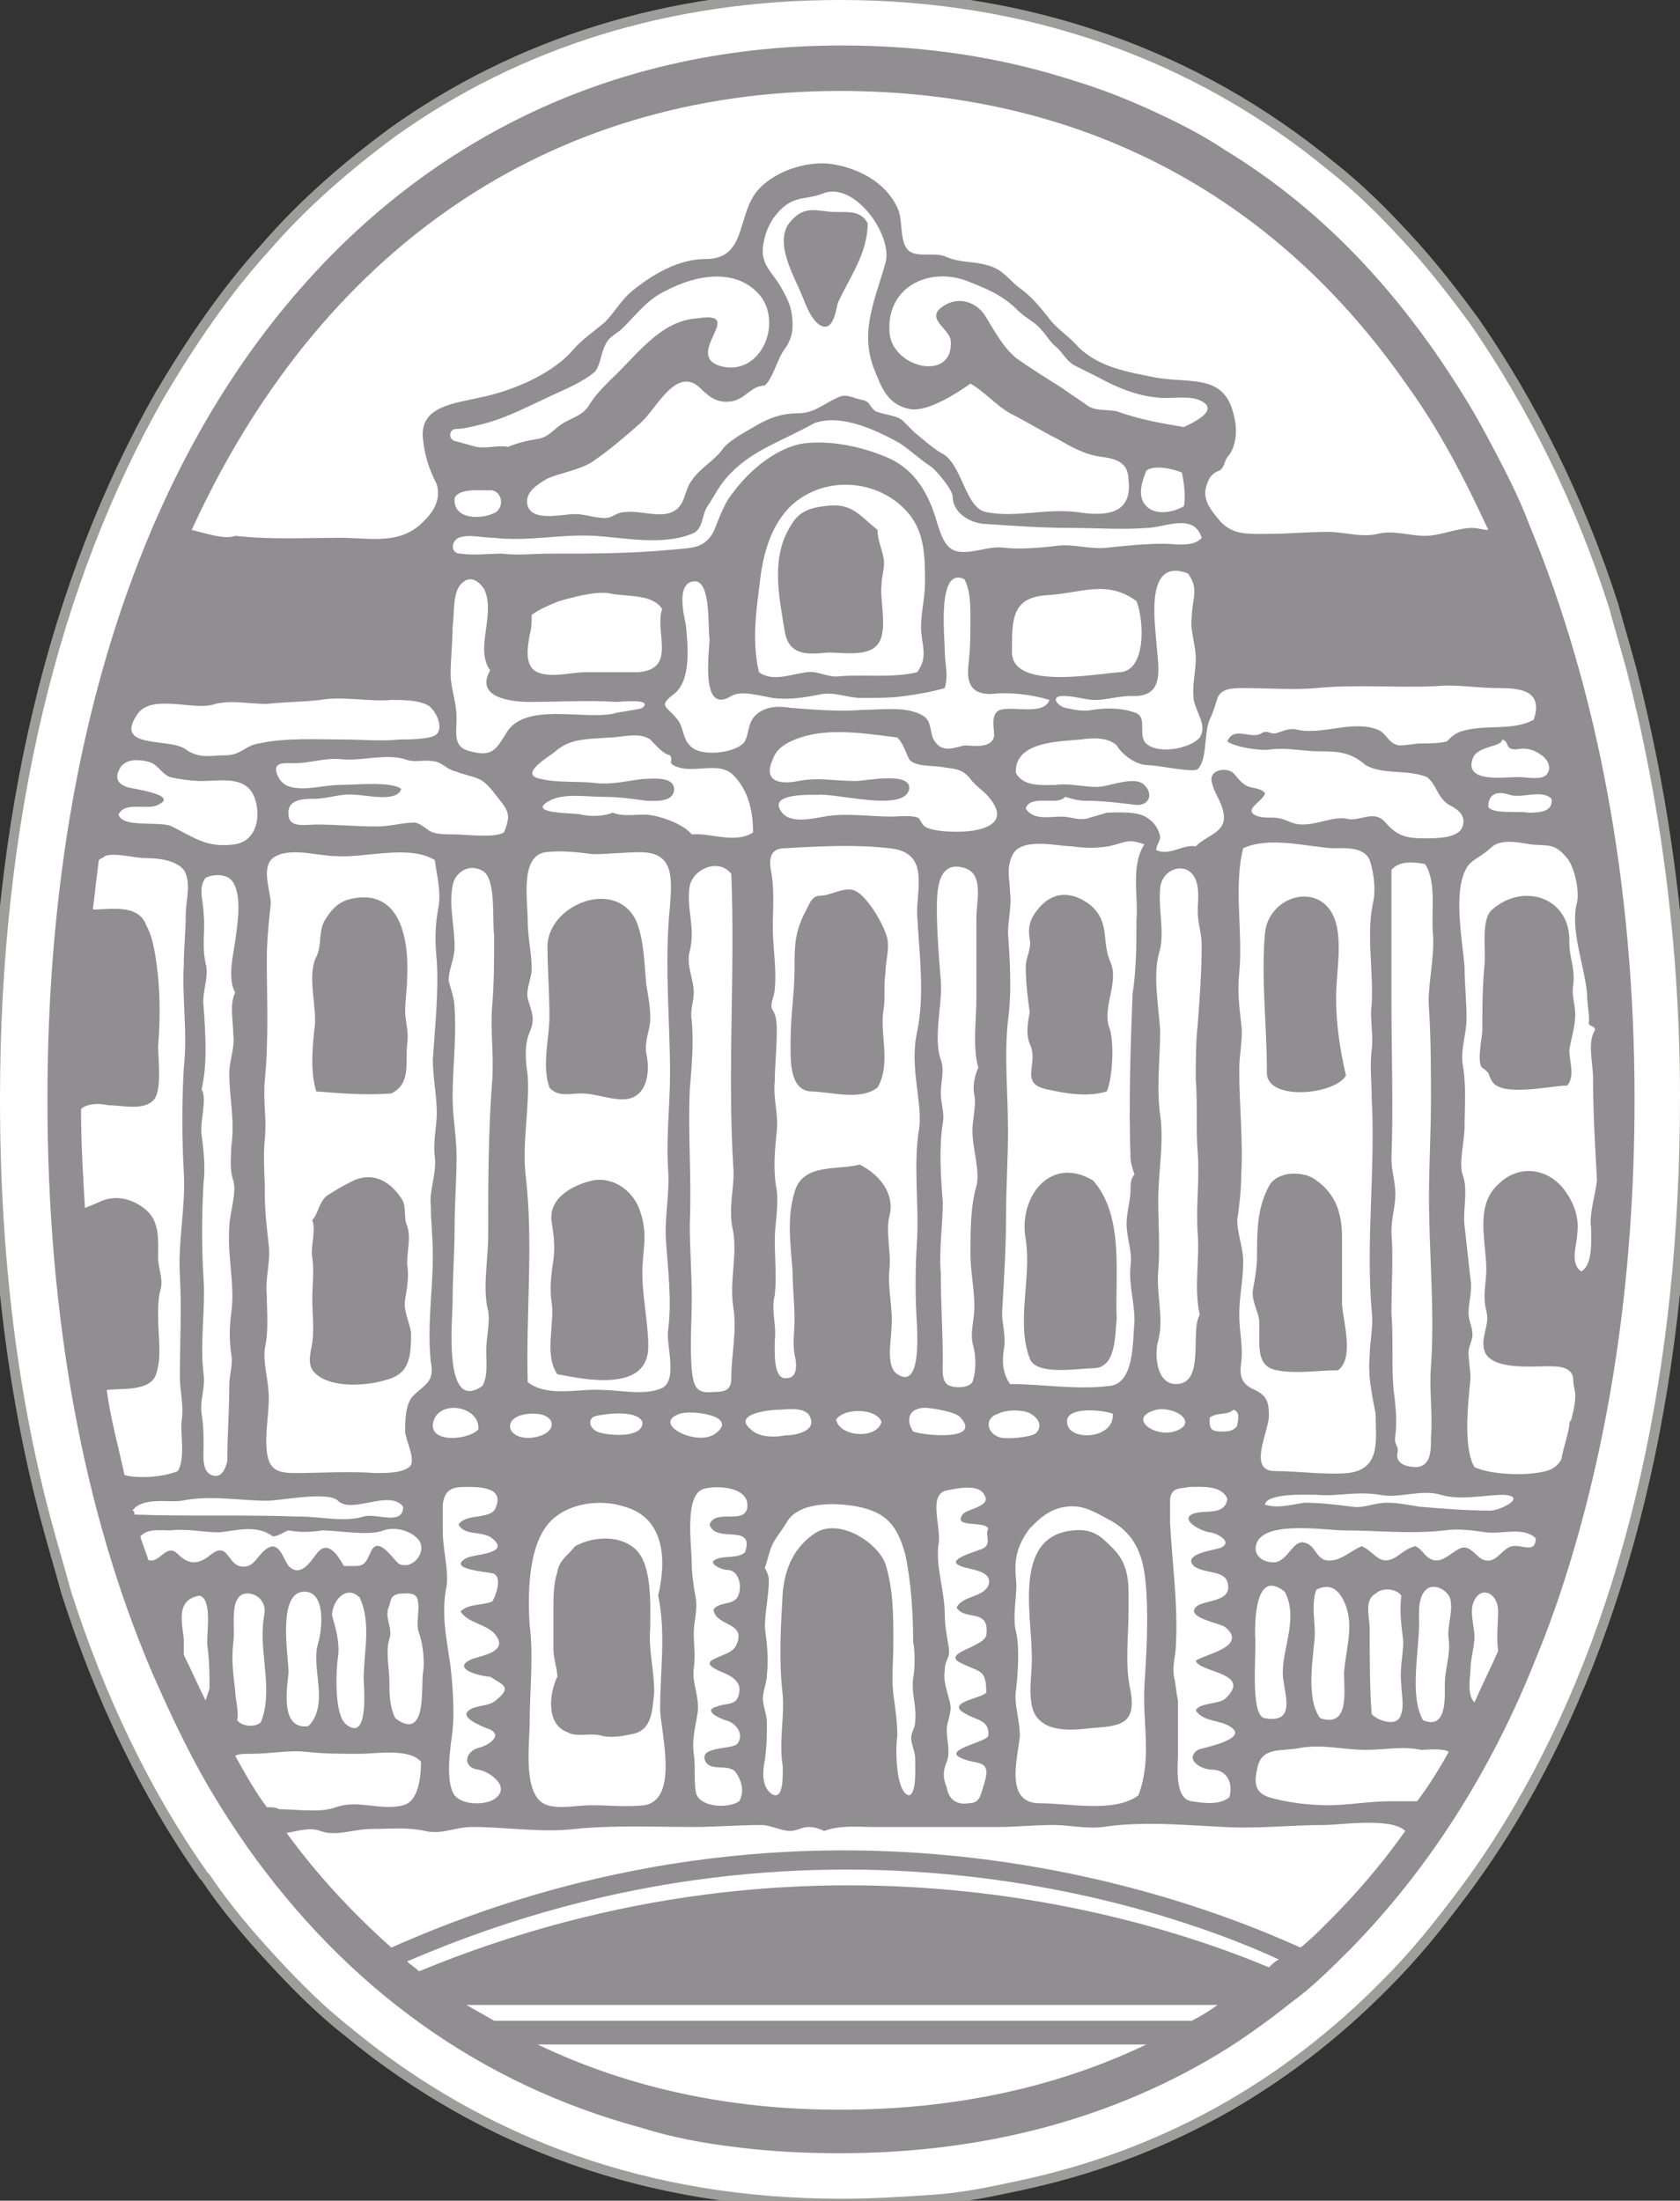 <?xml version="1.0" encoding="UTF-8"?> <svg xmlns="http://www.w3.org/2000/svg" xmlns:xlink="http://www.w3.org/1999/xlink" version="1.1" id="Слой_1" x="0px" y="0px" viewBox="0 0 85 111.3" style="enable-background:new 0 0 85 111.3;" xml:space="preserve"><rect x="0" y="0" width="85" height="111.3" fill="#333333" stroke="none"/> <style type="text/css"> .st0{fill:#908E90;stroke:#9D9D9C;stroke-miterlimit:10;} .st1{fill:#FFFFFF;} </style> <path class="st0" d="M82.3,33.9c-0.3-1.1-0.6-2.1-0.9-3.2c-1.7-5.3-4.1-10.1-7-14.3l0,0c-1.1-1.5-2.2-2.9-3.4-4.2 c-1.2-1.3-2.4-2.5-3.8-3.6C60.4,3,52,0,42.5,0l0,0C33.9,0,26.3,2.4,20,6.9c-2.3,1.7-4.5,3.6-6.4,5.8c-2,2.2-3.7,4.7-5.3,7.4 C3,29.4,0,41.4,0,55.6v0h0c0,7.9,0.9,15.2,2.7,21.7c0.3,1.1,0.6,2.1,0.9,3.2c1.7,5.3,4,10.1,6.9,14.2l0.1,0.1c1,1.5,2.2,2.9,3.4,4.2 c1.2,1.3,2.4,2.5,3.8,3.6c6.8,5.6,15.1,8.6,24.7,8.6h0.2c1.5,0,3-0.1,4.5-0.2c1.5-0.1,2.9-0.4,4.3-0.7c7.1-1.5,13.3-4.9,18.5-10.2v0 c1.4-1.4,2.6-2.9,3.8-4.5c1.2-1.6,2.3-3.3,3.3-5.1c5.2-9.3,7.9-21.3,7.9-35v0C85,47.8,84,40.5,82.3,33.9z"></path> <g> <path class="st1" d="M73.3,88.6L73.3,88.6c-0.5,0.9-1,1.7-1.6,2.5c-0.5,0-0.9,0-1.4,0c-1,0-2.1,0.2-3.1,0.2c-0.8,0-1.8-0.1-2.6-0.3 c-1-0.2-1.2-0.6-1-1.5c0.2-1.2,1.2-0.9,2.2-1.1c1.1-0.2,2.2,0.1,3.3,0.1c0.9,0,1.9-0.2,2.8,0C72.2,88.5,73,88.4,73.3,88.6"></path> <path class="st1" d="M75.8,83.5L75.8,83.5c-0.4,0.9-0.8,1.7-1.2,2.6c-0.4-0.4-0.2-1.3-0.2-1.7c0-0.5,0.2-1.1,0.2-1.6 c0-0.5-0.2-1.1-0.1-1.6c0.3-1.1,1.3-0.7,1.3,0.3C75.8,82,75.7,82.8,75.8,83.5"></path> <path class="st1" d="M9.7,26.8L9.7,26.8c6.4-14,17.9-22.2,32.8-22.2c12,0,21.9,5.1,28.7,14.9c1.6,2.2,2.9,4.7,4.1,7.3 c-0.3,0-0.5-0.1-0.8-0.1c-0.8,0-1.6,0.4-2.4,0.4c-0.8,0-1.6-0.3-2.4-0.1c-0.8,0.2-1.7-0.1-2.5-0.1c-1,0-2,0.1-3,0.1 c-1.1,0-1.9,0.1-2.6-0.8c-0.5-0.6-0.8-1.1-0.5-1.8c0.1-0.3,0.3-0.5,0.6-0.6c0.3-0.2,0.2-0.5,0.5-0.8c0.4-0.6,0.4-1.4,0.2-2.1 c-0.5-2-2.2-1.5-3.9-1.8c-1.5-0.3-2.8-0.5-3.9-1.5C54.1,17,53.4,16.6,53,16c-0.5-0.6-0.8-1-1.5-1.5c-0.6-0.5-0.8-0.9-1.6-1.1 c-0.7-0.2-1.3-0.1-2-0.4c-0.6-0.3-1.6,0.1-2-0.4c-0.4-0.5-0.2-1.5-0.5-2.1c-0.6-1.3-2-2-3.3-2.2c-1.3-0.2-3.1,0.4-3.9,1.5 c-0.9,1.3-0.5,3.3-2.5,3.3c-1.4,0-2.7,0.8-3.7,1.6c-0.6,0.5-0.9,1.1-1.4,1.6c-0.6,0.5-1.2,0.9-1.7,1.5c-1.1,1.2-3.1,2-4.6,2.3 c-1.2,0.3-3.1,0.4-2.9,2.1c0.1,0.9,0.3,1.5,0.7,2.3c0.2,0.7-0.1,1.3-0.6,1.8c-1.2,1.3-2.7,0.9-4.3,0.9c-1.8,0-3.5,0.1-5.3-0.1 C11.4,27.3,10.5,27,9.7,26.8"></path> <path class="st1" d="M6.3,74.6L6.3,74.6c-0.3-1.4-0.7-2.8-0.9-4.3c0,0,0,0,0,0c0.7-0.1,2.2,0.1,2.5-0.8c0.3-0.9,0.1-1.9,0.1-2.9 c0-0.4,0-0.9,0.1-1.3C8.3,64.7,8,64.2,8,63.6c0-0.8,0.1-1.8-0.6-2.4c-0.7-0.6-1.6-0.8-2.4-0.4c-0.2,0.1-0.5,0.2-0.7,0.3 c-0.1-1.6-0.2-3.3-0.2-5c0,0,0.1-0.1,0.1-0.1c0.4-0.2,0.8-0.2,1.3-0.1c0.7,0,1.8,0.3,2.3-0.3c0.4-0.5,0.2-2.1,0.2-2.7 c0.1-1.2,0.1-2.4,0-3.5c-0.1-0.8-0.2-1.9-0.6-2.6C7,45.7,5.6,46,4.7,46c0.1-0.9,0.2-1.7,0.3-2.5c0.1-0.1,0.2-0.1,0.3-0.2 c0.5-0.2,1.5,0.1,2.1,0.1c0.6,0,1.5,0.1,1.9,0.6c0.4,0.6,0.1,1.6,0.1,2.2c0,0.9-0.1,1.7-0.1,2.6c-0.1,1.7,0.2,3.4,0,5.2 c-0.1,1.8-0.1,3.5,0,5.3c0.1,1.8-0.3,3.4-0.2,5.2c0.1,1.7,0,3.4,0,5.1c0,0.8,0.2,1.4,0.1,2.2c-0.1,0.7,0.2,1.9-0.2,2.6 C8.3,74.7,7,74.8,6.3,74.6"></path> <path class="st1" d="M6.8,76.6L6.8,76.6c0-0.1,0-0.2-0.1-0.2c0.5-0.7,1.8-0.4,2.5-0.5c1.4-0.3,3,0,4.3,0c0.7,0,3.1-0.5,3.6,0 c0.7,0.7,2.6-0.6,3.3,0.3c0,1-1.4,0.3-2,0.5c-1,0.3-2.1,0-3.3,0C12.4,76.6,9.6,76.7,6.8,76.6"></path> <path class="st1" d="M7.5,78.9L7.5,78.9c-0.1-0.4-0.3-0.8-0.4-1.2c0.4-0.4,0.9-0.3,1.5-0.3c0.9-0.1,1.7,0.1,2.5,0.1 c0.9-0.1,1.9-0.4,2.7,0.2c0.3,0,0.5-0.2,0.8-0.3c0.5,0.1,1.1,0.1,1.7,0c0.8,0,2.4,0.3,3.1,0c0.6-0.2,1.4,0,1.8,0.5 c0.4,0.6-0.3,1.5-1,1.2c-0.3-0.2-1-1.4-1.4-0.7c-0.4,0.9-0.4,0.8-1.4,0.8c-0.3-0.5-0.8-1.4-1.4-0.6c-0.3,0.4-0.8,1.2-1.4,0.6 c-0.3-0.4-0.5-1.4-1.2-0.8c-0.4,0.3-0.6,1-1.3,0.8c-0.6-0.2-0.6-1.2-1.4-0.6c-0.6,0.5-1.1,0.6-1.7,0C8.4,78,8.1,79.1,7.5,78.9"></path> <path class="st1" d="M10.4,86L10.4,86c-0.4-0.8-0.7-1.5-1.1-2.3c0-0.3,0-0.5,0-0.8c-0.1-0.9-0.4-2,0.8-2.2c0.7,0.2,0.3,2.1,0.4,2.6 c0.1,0.7,0.1,1.4,0.1,2.1C10.6,85.4,10.5,85.7,10.4,86"></path> <path class="st1" d="M13.5,91.4L13.5,91.4c-0.6-0.8-1.1-1.7-1.6-2.6c0.2-0.1,0.4-0.1,0.8-0.1c1,0,1.9-0.2,2.8-0.1 c0.9,0.1,1.8,0.1,2.7,0.1c0.8,0,2.5-0.3,3.1,0.4c0,0.7-0.1,2-0.9,2.2c-1.1,0.3-2.3-0.3-3.4,0.1c-0.8,0.3-2,0.1-2.9,0.1 C14,91.4,13.7,91.4,13.5,91.4z"></path> <path class="st1" d="M19.8,98.5L19.8,98.5c-1.9-1.7-3.7-3.6-5.3-5.8c0.6-0.1,1.2-0.3,1.7-0.1c0.8,0.3,1.7-0.1,2.6-0.1 c0.9,0,1.8-0.1,2.7,0.1c0.9,0.2,1.5-0.2,2.4-0.2c1.7,0,3.5,0.3,5.2,0.1c2-0.2,4-0.1,6-0.1c1.1,0,2.3-0.1,3.4-0.1 c0.5,0,1,0.3,1.5,0.3c0.3,0,0.6-0.2,0.9-0.2c0.3,0,0.6,0.1,0.8,0.2c0.8-0.3,1.7-0.2,2.5-0.2c2.1,0,4.2,0,6.3,0 c0.9,0,1.8-0.1,2.8-0.1c0.8,0,1.6,0.2,2.5,0.1c2-0.3,4.1-0.1,6.1,0c1.7,0.1,3.4-0.1,5.1-0.1c0.8,0,3.4-0.4,4.1,0.3 c-1.2,1.7-2.5,3.2-3.9,4.6c-0.5,0.5-0.9,0.9-1.4,1.3C61.8,96.7,42.5,88.4,19.8,98.5"></path> <path class="st1" d="M21.2,99.7L21.2,99.7c-0.2-0.2-0.4-0.3-0.6-0.5c21.5-9.3,39.8-2.1,44.1-0.1c-0.2,0.1-0.4,0.3-0.5,0.4 C58.5,97.1,41.3,91.4,21.2,99.7"></path> <path class="st1" d="M25,102.2L25,102.2c-0.5-0.3-0.9-0.5-1.4-0.8h38c-0.4,0.3-0.9,0.6-1.3,0.8H25z"></path> <path class="st1" d="M42.5,106.7L42.5,106.7c-5.6,0-10.7-1.1-15.3-3.3H58C53.4,105.6,48.2,106.7,42.5,106.7"></path> <path class="st1" d="M64.7,39.8L64.7,39.8c0.3-0.7,1.2-0.1,1.6-0.2c0.7-0.1,1.8-0.3,2.4,0.2c0.1,0.9-1.7,0.5-2.2,0.4 C66,40.1,64.9,40.3,64.7,39.8L64.7,39.8z"></path> <path class="st1" d="M59.8,23.9L59.8,23.9c-0.5-0.2-1.4-0.4-1.8-0.1c-0.2,0.5-0.5,1.3,0,1.8c0.5,0.5,1.4,0.3,1.9,0 C60,25.1,59.9,24.4,59.8,23.9"></path> <path class="st1" d="M64.9,84.6L64.9,84.6c0-1.3,0.8-2.8,0.1-4.1c-1.5-1.2-1.5,1.5-1.5,2.2c0.1,0.7-0.3,4.1,0.5,4.2 C65.7,87.2,64.9,85.5,64.9,84.6"></path> <path class="st1" d="M58.5,71.3L58.5,71.3c-1.5,0.4-0.1,1.4,0.9,1.1C60.7,72,59.5,71.1,58.5,71.3"></path> <path class="st1" d="M24.2,72.3L24.2,72.3c0.1-1.1-1.7-1.5-2.2-0.6C21.4,73,23.6,72.9,24.2,72.3"></path> <path class="st1" d="M26.8,71.5L26.8,71.5c-1.5,0.1-1.2,1.4,0.2,1.2C28.3,72.5,28.2,71.4,26.8,71.5"></path> <path class="st1" d="M62.4,71.3L62.4,71.3c-0.3,0.3-0.8,0.1-1.2,0.4c0,0.5,0,0.7,0.6,0.7c0.3,0,0.6,0,0.8-0.3 C62.6,71.9,62.8,71.4,62.4,71.3"></path> <path class="st1" d="M51.9,71.4L51.9,71.4c-0.4-0.1-1-0.1-1.4,0.1c-0.7,0.2-0.6,1,0.1,1.2c0.3,0.1,1.5,0,1.8-0.2 C52.9,72,52.3,71.5,51.9,71.4"></path> <path class="st1" d="M13.2,87.1L13.2,87.1c0.6-1.5,0-3.2,0.1-4.8c0-0.6,0.3-1-0.2-1.5c-0.4-0.3-0.9-0.3-1.1,0.1 c-0.3,0.5-0.1,1.6-0.2,2.2c-0.1,0.8,0,1.6,0.1,2.4c0,0.4,0.2,1.1,0.1,1.5C12.2,87.3,12.9,87.4,13.2,87.1"></path> <path class="st1" d="M77.3,41.1L77.3,41.1c0.5,0,1.3,0,1.2-0.7c-0.5-0.5-1.5,0-2.1-0.2c-0.6-0.2-1.1-0.1-1.1,0.6 C75.5,41.2,76.9,41,77.3,41.1"></path> <path class="st1" d="M34.4,71.5L34.4,71.5c-1.5,0.5,0.9,1.7,1.8,1C37.4,71.6,35,71.3,34.4,71.5z"></path> <path class="st1" d="M54,72L54,72c0.1,0.9,2.4,0.8,2.3-0.5C55.8,71.3,53.8,71.1,54,72"></path> <path class="st1" d="M70.9,80.7L70.9,80.7c-0.3-0.4-1-0.4-1.3-0.1c-0.6,0.3-0.3,1.2-0.3,1.8c0,1.4,0,2.9,0.1,4.3 c0.3,0.3,1.1,0.6,1.4,0.2c0.3-0.5,0.1-1.2,0.1-1.7C70.8,84.4,71,83.7,71,83C70.9,82.2,70.8,81.5,70.9,80.7L70.9,80.7z"></path> <path class="st1" d="M41,71.7L41,71.7c-0.2-0.6-1.2-0.4-1.7-0.4c-0.3,0-2.3,0.2-1.3,1c0.4,0.4,1.2,0.4,1.7,0.3 C40.2,72.6,41.3,72.4,41,71.7"></path> <path class="st1" d="M67.9,80.8L67.9,80.8c-0.3-0.5-0.7-0.7-1.3-0.4c-0.3,0.8,0,1.8-0.1,2.6c-0.1,1.1-0.4,3,0.3,3.9 c1.5,0.5,1.2-1.4,1.2-2.3C68.1,83.3,68.6,82,67.9,80.8z"></path> <path class="st1" d="M28.3,30.4L28.3,30.4c-0.5,0.2-1,0.4-1.4,0.7c0,0.3,0,0.7-0.1,1c-0.1,0.6-0.3,1.6,0.4,1.9c0.7,0.3,1.7,0,2.4,0 c0.9,0,1.7,0,2.6,0c2.1-0.1,0.9-2,1.3-3.2C33,30,31.6,30.2,30.8,30C30.1,29.9,29,30.2,28.3,30.4z"></path> <path class="st1" d="M15.6,87.3L15.6,87.3c1.1-1.1,0.1-3,0.5-4.2c0.2-0.7,0.4-2.6-0.7-2.6c-1.4,0-0.8,3.3-0.8,4.1 C14.5,85.5,14.2,87.5,15.6,87.3"></path> <path class="st1" d="M24.7,24.8L24.7,24.8c-0.5,0-1.5-0.1-1.7,0.4c-0.1,1.1,1.4,1.1,2.1,0.7C25.6,25.5,25.3,24.7,24.7,24.8z"></path> <path class="st1" d="M17.1,83.8L17.1,83.8c-0.1,0.7-0.2,2.9,0.4,3.4c1.2,1,0.9-2,0.9-2.3c0-1.3,0.4-2.8-0.2-4.1 c-0.7-0.7-1.4,0.2-1.4,0.9C17,82.4,17.2,83.1,17.1,83.8"></path> <path class="st1" d="M46.8,71.2L46.8,71.2c-0.8,0-1,0.6-0.6,1.2c0.5,0.2,3.5,0.5,2.4-0.7C48.4,71.4,47.1,71.2,46.8,71.2"></path> <path class="st1" d="M10.2,57.4L10.2,57.4c0.1,0.8,0.2,1.6,0.1,2.4c-0.1,1.7-0.1,3.3,0,4.9c0.1,1.6-0.2,3.1,0,4.8 c0.1,0.7-0.2,1.3-0.1,2c0.1,0.6,0.1,1.1,0.1,1.7c0,0.4-0.1,1.2,0.4,1.4c0.5,0.2,0.7-0.3,0.8-0.7c0-1.3,0.1-2.5,0.1-3.8 c0-0.6,0.2-1.1,0.1-1.6c-0.1-0.7-0.1-1.3,0-2.1c0.2-1.4-0.2-2.8-0.1-4.3c0-0.7,0.4-1.8,0.2-2.4c-0.2-0.6-0.1-1.2-0.1-1.7 c0.2-1.3-0.1-2.5-0.1-3.7c0-0.7,0.3-1.3,0.2-2c0-0.7-0.2-1.5,0.1-2.1c-0.4-0.7-0.1-1.9,0-2.6c0.1-0.8,0.4-2.4-0.2-3.1 c-0.3-0.3-0.9-0.3-1.3-0.1c-0.4,0.5-0.1,1.2-0.1,1.8c0.1,0.8-0.1,1.6,0.1,2.5c0.2,0.7-0.2,1.5-0.1,2.2c0.1,1.4,0.2,2.9-0.1,4.2 C10.5,55.6,10.1,56.7,10.2,57.4"></path> <path class="st1" d="M72.5,47.2L72.5,47.2c-0.1-1,0.2-2.6-0.4-3.5c-0.5-0.1-1.3-0.2-1.7,0.3c0,0.8,0,1.7,0,2.5c0,1.4,0,2.7,0,4.1 c0,2.7,0.1,5.3,0,8c0,0.6,0.2,1.2,0.2,1.8c0,0.6-0.2,1.2-0.2,1.9c0.1,1.4,0,2.7,0,4.1c0.1,1.3,0,2.5,0.1,3.8 c0.1,0.8,0.2,1.6,0.1,2.4c-0.1,0.5,0.2,0.5,0.1,0.9c-0.1,0.6,0.6,0.7,1,0.7c0.7-0.1,0.7-0.8,0.7-1.5c0.1-1.2-0.1-2.4,0-3.6 c0.2-2.8-0.1-5.7-0.1-8.6c0-1.6,0.1-3.2,0.1-4.9c0-1.5,0-3-0.1-4.6C72.2,49.9,72.6,48.5,72.5,47.2"></path> <path class="st1" d="M49.2,67.9L49.2,67.9c-0.1-0.6,0.1-1.2,0.1-1.8c0-0.9-0.2-1.8-0.2-2.7c0-1.1,0-2.4,0.3-3.4 c0.2-0.8-0.2-1.9-0.2-2.8c0-0.6,0.2-1.3,0.1-1.8c-0.1-0.4,0-1,0.2-1.4c-0.3-1-0.1-2.4-0.1-3.5c0-1.4,0-2.8,0-4.1 c0-0.8,0.4-2.2-0.6-2.5c-1.3-0.4-1.4,1-1.4,2c0,1.2,0.1,2.5,0.2,3.7c0.1,1.2-0.4,2.8,0,4c0.2,0.5,0,1.1,0,1.7c0,0.5,0.2,1,0.1,1.5 c-0.2,1.3-0.1,2.7,0,4c0,1.2-0.2,2.4-0.1,3.6c0,1.5,0.1,2.9,0.1,4.4c0,0.4-0.1,1.2,0.4,1.3c0.3,0.1,0.9,0.1,1.1-0.2 C49.4,69.3,49.4,68.6,49.2,67.9"></path> <path class="st1" d="M23,51L23,51c0.1,1.5-0.1,3-0.1,4.5c0,1,0.2,2,0.2,3c0,1.2-0.1,2.4-0.1,3.6c0,1.2-0.1,2.5-0.1,3.7 c0,0.9-0.5,5.7,1.5,4.3c0.3-0.5,0.2-1.2,0.2-1.8c0-0.6,0.2-1.4,0.1-2c-0.3-1.1,0-2.6,0-3.8c0-2.6,0-5.2,0.2-7.8 c0.1-1.3-0.1-2.6,0-3.8c0.1-1.1,0.1-2.4,0.1-3.6c-0.1-0.7,0.1-2.7-0.5-3.2c-0.7-0.5-1.5,0-1.6,0.7c-0.2,1,0.1,2,0.1,3.1 c0,0.6-0.3,1.1-0.3,1.7C22.8,50,23,50.5,23,51z"></path> <path class="st1" d="M65.9,78L65.9,78c0.8,0.1,0.6,1.1,1.6,0.9c0.5-0.1,0.9-0.5,1.4-0.7c0.7,0.3,0.9,1.1,1.8,0.5 c0.3-0.2,0.5-0.4,0.9-0.5c0.3,0.1,0.4,0.4,0.7,0.6c0.6,0.4,1.1-0.3,1.6-0.5c0.5-0.2,0.8,0.5,1.2,0.6c0.6,0.2,0.9-0.6,1.4-0.7 c0.5-0.1,1.2,0.4,1.2-0.4c-0.6-0.6-1.7-0.2-2.5-0.3c-0.7-0.1-1.4-0.2-2.1-0.1c-1.8,0.2-3.4,0-5.1,0c-0.9,0-3.9-0.5-4.4,0.6 c-0.3,0.7,0.4,1.1,1,1C65.2,78.8,65.4,78,65.9,78L65.9,78z"></path> <path class="st1" d="M39.6,89.3L39.6,89.3c-0.2-1.2,0.1-2.5,0-3.6c-0.2-1.7-0.1-3.4,0-5.1c0.1-1.3,0.6-2.4,1.7-3.1 c1.2-0.7,3.1,0.5,3.5,1.6c0.4,1.3,0.4,2.6,0.4,4c0,0.9-0.1,1.7,0,2.6c0.1,0.7,0.2,1.4,0.2,2.1c-0.1,0.5-0.1,2.9,0.6,3 c0.4-0.1,0.3-1.6,0.3-1.9c0-0.3-0.2-0.7-0.2-1c0-0.3,0.2-0.5,0.2-0.8c0.1-0.8-0.2-1.4-0.1-2.2c0.1-0.6,0.1-1.3,0-1.9 c0-1.4-0.1-3-0.4-4.4c-0.4-1.4-0.9-2.1-2.4-2.4c-1-0.2-3-0.3-3.6,0.8c-0.3,0.5-0.6,0.8-0.8,1.3c-0.1,0.3-0.2,0.7-0.3,1 c0.1,0.2,0.2,0.4,0.2,0.6c0,0.8-0.2,1.6-0.2,2.4c0.1,0.8,0.2,1.6,0.1,2.4c0,0.4-0.2,0.8-0.2,1.2c0,0.4,0.2,0.8,0.2,1.2 c0,0.6,0,1.2-0.1,1.9c-0.1,0.5-0.2,1.3,0.3,1.7C39.7,91.2,39.6,89.6,39.6,89.3"></path> <path class="st1" d="M60.1,29L60.1,29c-2.1-0.8-1.7,2.2-1.6,3.4c0.1,1.4,0.5,2.9-1.3,2.8c-0.6,0-1.2,0.2-1.8,0.2 c-0.5,0-1-0.2-1.6-0.2c-0.7,0-0.3,0.5,0.1,0.6c0.5,0.1,0.9,0.2,1.4,0.1c0.6-0.1,1.4-0.1,2,0.1c0.8,0.2,0.3,0.9,0.6,1.5 c0.5,0.7,2.3,0.4,2.8-0.2c0.4-0.6-0.2-1.3-0.3-1.9c-0.1-0.7,0.1-1.4,0.1-2.1c0-0.7-0.3-1.4-0.2-2.1C60.3,30.3,60.7,29.8,60.1,29"></path> <path class="st1" d="M72.3,80.3L72.3,80.3c-0.6,0.3-0.5,1.3-0.5,1.8c0,1.4-0.5,3.7,0.2,4.9c1.2,0.5,1.1-1.1,1.1-1.8 c0-0.8,0.3-1.5,0.2-2.3c-0.1-0.6,0.2-1.3,0.1-1.9C73.4,80.6,72.8,80.1,72.3,80.3"></path> <path class="st1" d="M22.4,77.4L22.4,77.4c0,1,0.3,1.9,0.2,2.8c-0.3,1.4,0,2.7,0.2,4.1c0.1,1,0.2,2.2,0.1,3.2 c-0.1,0.8-0.4,2.6,0.1,3.3c0.4,0.5,1.5,0.5,2,0.2c0.9-0.6-0.2-1.4-0.8-1.5c-0.8-0.1-0.7-0.9,0-1.1c0.5-0.1,1.4-0.7,0.4-1 c-0.2-0.1-1.6-0.6-0.7-1c0.5-0.2,0.9-0.1,1.3-0.5c0.7-0.6,0.2-0.7-0.4-1.1c-0.4,0-2.1-0.4-0.9-0.9c0.6-0.2,1.9-0.4,1.1-1.3 c-0.5-0.5-1.3-0.5-1.7-1.1c0.4-0.4,1.1-0.3,1.6-0.5c0.2-0.3,0.5-1.2,0.1-1.4c-0.1-0.1-2.5-0.2-1.4-0.8c0.3-0.2,2.3-0.2,1.3-1 c-0.5-0.4-1.4-0.1-1.7-0.7c0.4-0.6,1.7-0.2,1.9-0.9c0.4-1-0.9-1-1.5-1c-0.7,0-1.1,0.1-1.2,0.9C22.4,76.5,22.4,77,22.4,77.4z"></path> <path class="st1" d="M21.4,84.6L21.4,84.6c0.1-0.5,0-1.5-0.2-2c-0.2-0.6,0.1-1.2-0.1-1.8c-0.2-0.3-0.6-0.2-0.9-0.2 c-0.4,0.1-0.4,0.2-0.5,0.6c-0.3,0.6,0.2,1.1,0,1.7c-0.2,0.6,0,1.5,0,2.1c0,0.6,0,1.3,0.3,1.9C21.6,88.1,21.3,85.4,21.4,84.6"></path> <path class="st1" d="M70.2,76L70.2,76c0.5,0,1,0.1,1.6,0.2c1.2,0.1,2.4,0.2,3.6,0.2c0.5,0,1.9-0.7,0.7-0.8c-1,0-2.2,0.3-3.2,0 c-1-0.3-2.1,0.2-3.1,0c-1.2-0.2-2.1,0.1-3.2,0c-0.5,0-2.5-0.1-2.6,0.5c0.7,0.2,1.3,0,2-0.1c0.8,0,1.6,0.1,2.4,0.2 C69,76.3,69.5,76,70.2,76"></path> <path class="st1" d="M6.9,36.2L6.9,36.2c-1.1,1.7,1.7,1.1,2.5,1.7c0.7,0.5,1.3,0.3,2,0.3c0.8,0,1-0.5,1.7-0.6 c1.4-0.3,2.9-0.2,4.3-0.2c0.9,0,1.9,0.1,2.8,0c0.4,0,1.4,0,1.8-0.2c0.5-0.3,0.1-1.2-0.3-1.5c-0.5-0.3-1.3-0.3-1.9-0.3 c-1.1,0.1-2.5-0.2-3.6,0c-0.8,0.1-1.8,0.1-2.7,0.2c-0.9,0-1.8-0.2-2.6,0C9.8,36,7.6,35,6.9,36.2"></path> <path class="st1" d="M32.6,41.2L32.6,41.2c0.6,0,1.9,0.4,2.4,1c0.9-0.1,2.2,0.5,3.1-0.1c0-1-0.2-2.1-1-2.9 c-0.7-0.7-1.9-0.1-2.8-0.4c-0.6-0.2-0.2-0.3-0.4-0.6c-0.4-0.1-0.7-0.5-1-0.8c-0.6-0.4-1.4-0.1-2.1-0.1c-1,0.1-1.9,0-2.7,0.7 c-0.2,0.2-2,1.2-0.7,1.4c0.8,0.2,1.9,0.1,2.7,0.2c0.8,0.1,1.6-0.1,2.4-0.2c0.4,0,1.7-0.2,1.6,0.6c-0.1,0.6-1,0.5-1.4,0.5 c-0.7-0.1-1.4-0.2-2.2-0.2c-0.8,0-2-0.2-2.7,0.2c-1.3,0.7,1.5,0.6,1.6,0.7c0.5,0.1,1.1,0.1,1.6-0.1C31.5,41.3,32,41.2,32.6,41.2"></path> <path class="st1" d="M47.7,38.8L47.7,38.8c-0.5-0.1-1.4,0-1.7-0.4c-0.2-0.4-0.3-0.8-0.6-1.1c-1.6-0.2-3.4-0.5-4.9,0 c-0.6,0.2-1.2,0.5-1.4,1.1c-0.5,1.1,0.3,1.3,1.3,1.1c1-0.2,1.8,0,2.9,0c0.5,0,2.8-0.5,2.7,0.4c-0.2,1.2-3.7,0.2-4.6,0.3 c-0.3,0-2.5-0.1-1.9,0.8c0.4,0.7,1.6,0.4,2.2,0.3c1.1-0.2,2.3,0,3.4,0c0.3,0,1.2-0.1,1.4,0.1c0.2,0.3,0.2,0.4,0.5,0.5 c0.8,0.3,4.6,0.4,3.1-1.5c-0.3-0.4-0.7-0.6-1-1C48.7,38.9,48.4,38.9,47.7,38.8z"></path> <path class="st1" d="M76,37.4L76,37.4c0,0.4-1.3,0.3-1.5,1c-0.4,1.2,1.6,0.9,2.3,0.9c0.5,0,1.3,0.2,1.5-0.2c0.2-0.3,0-0.7-0.3-0.9 c-0.4-0.3-0.8-0.4-1.3-0.3C76.1,37.9,76.4,37.5,76,37.4z"></path> <path class="st1" d="M8,40.7L8,40.7c-0.5,0.3-1.7-0.2-2,0.5c0.2,0.7,2.1,0.3,2.7,0.6c1.2,0.6,1.8,1.1,3.2,0.9 c1.1-0.2,1.3-1.4,1-2.3c-0.4-1.2-1.7-0.9-2.7-0.9c-0.5,0-1.2-0.1-1.6-0.2c-0.5-0.2-0.6-0.7-1.2-0.8c-0.5-0.1-1-0.1-1.3,0.3 c-0.3,0.5-0.2,0.8,0.3,1C6.7,39.9,9.1,40.2,8,40.7"></path> <path class="st1" d="M37.1,59L37.1,59c-0.3-4.9,0.1-9.8-0.1-14.8c-0.6-0.8-1.9-0.3-2.1,0.6c-0.2,1.1,0.3,2.1,0,3.3 c-0.2,0.7,0.2,1.4,0.2,2.1c0,0.5-0.2,0.9-0.1,1.4c0.1,1.2,0,2.3-0.1,3.5c-0.1,2.3,0.1,4.5,0,6.8c0,1.3,0.1,2.5,0.1,3.7 c0,1.2-0.1,2.5,0,3.7c0.1,0.8,0.2,1.2,1.1,1.1c0.6,0,0.9-0.1,0.9-0.7c0-1.2,0.3-2.4,0.1-3.6c-0.2-1.3,0.2-2.5,0-3.8 C36.8,61.1,37.2,60,37.1,59L37.1,59z"></path> <path class="st1" d="M23.2,29.7L23.2,29.7c-0.3,0.6-0.2,1.3-0.3,2c0,0.8-0.1,1.6-0.1,2.4c0,0.7,0.3,1.4,0.3,2.2 c0,0.8-0.2,1.5,0.7,1.7c1.1,0.3,1.3-0.1,1.8-0.9c0.9-1.6,3.8-0.7,5.4-1c0.3-0.1,1.3-0.2,1.5-0.3c0.6-0.5-1.2-0.3-1.3-0.3 c-1.5-0.1-2.9,0-4.4,0c-0.9,0-2.8-0.2-2-1.6c-0.8-1.1,0.3-2.8-0.3-4.1C24.1,29.2,23.6,29.1,23.2,29.7"></path> <path class="st1" d="M59.9,21.6L59.9,21.6c0.4-0.2,2-0.9,0.7-1.4c-0.7-0.2-1.4,0-2.1-0.1c-1-0.1-2-0.5-2.9-1 c-0.4-0.2-0.8-0.4-1.2-0.6c-0.4-0.2-0.6-0.6-0.9-0.9c-0.4-0.3-0.5-0.6-0.8-0.9c-0.3-0.4-0.8-0.6-1.2-1c-0.8-0.8-1.6-1.1-2.6-1.5 c-1.9-0.7-4,0.3-3.9,2.5c0,1.9,3.3,2.7,3.1,0.5c-0.1-0.6-1.3-1.1-0.4-1.7c0.7-0.5,1.6-0.3,2.1,0.4c0.5,0.8,0.9,1.6,1.6,2.2 c0.7,0.5,1.5,1,2.3,1.5c0.4,0.3,0.9,0.6,1.3,0.9c0.4,0.3,1,0.2,1.5,0.3C57.6,21.2,58.7,21.4,59.9,21.6"></path> <path class="st1" d="M17.2,39.7L17.2,39.7c0.7,0,2.6-0.2,3.1,0.2c-0.2,0.7-1.8,0.3-2.3,0.3c-0.7-0.1-1.4,0.2-2.1,0.2 c-0.5,0-1.4,0-1.3,0.8c0,0.7,0.9,0.5,1.4,0.5c1,0,2,0.1,3.1,0.1c0.6,0,1.3-0.2,1.9-0.2c0.4,0.1,0.6,0.4,0.9,0.5 c0.3,0.1,0.8,0.1,1.1,0.1c0.6,0,2,0.2,2.5-0.1c0.4-1,0.2-1.1-0.5-2c-0.7-0.9-0.9-0.7-2-1.1c-0.4-0.1-0.7-0.5-1.1-0.5 c-0.5-0.1-0.9,0.1-1.4-0.1c-1-0.3-2.2,0.1-3.2,0c-0.8-0.1-1.6,0.2-2.4,0.2c-0.4,0-1.1-0.1-0.9,0.5c0.1,0.3,0.3,0.6,0.7,0.7 C15.5,40,16.4,39.7,17.2,39.7"></path> <path class="st1" d="M39.1,35.3L39.1,35.3c-0.6-0.1-1.6-0.4-2.1-0.1c-1.6,1-1.1-2.3-1.1-2.9c-0.1-0.5,0.1-3-0.8-2.9 c-0.9,0.1-0.5,1.7-0.4,2.2c0.1,1,0.3,2.8-0.6,3.5c-0.8,0.6-0.4,0.6,0.1,1.2c0.4,0.4,0.3,1,0.7,1.4c0.5,0.6,2.2,0.4,2.7-0.1 c0.3-0.3,0.2-1,0.6-1.4c0.5-0.5,1.2-0.5,1.8-0.4c1.3,0.1,2.5,0.2,3.7,0.1c0.9,0,2.2-0.2,3,0.3c0.5,0.3,0.3,0.9,0.6,1.3 c0.4,0.6,1,0.3,1.5,0.2c0.4,0,1.4,0.2,1.5-0.5c0-0.4-0.2-1.1,0.3-1.3c0.7-0.2,2.2,0.3,2.5-0.5c-1-0.3-2-0.4-3-0.3 c-1,0-1.2-0.6-1.1-1.5c0.1-0.8,0.1-1.6,0.1-2.3c0-0.7,0-1.4-0.3-2c-1.4-0.7-1,2.9-1,3.6c0,0.7,0.2,1.2,0,1.9 c-0.7,0.2-1.3,0.3-2,0.4c-0.7,0.1-1.5,0.1-2.2,0.1c-0.7,0-1.3-0.3-2-0.2C40.6,35.3,39.9,35.4,39.1,35.3"></path> <path class="st1" d="M56.6,34L56.6,34c1.4,0,1.3-2.6,0.9-3.6c-1.5-1.1-2.8-0.4-4.5-0.3c-1.8,0.1-1.8,1.2-1.8,2.8 C51.1,34.9,55.3,34.1,56.6,34"></path> <path class="st1" d="M48.6,79.2L48.6,79.2c-0.8-0.3,0.7-0.7,0.9-0.8c0.8-0.2,0.3-0.7,0.5-1.1c-0.2-0.4-1.8,0-1.3-0.7 c0.2-0.3,1.5-0.4,1.1-1c-0.3-0.6-1.5-0.3-2-0.2c-0.8,0.3-0.2,1.8-0.3,2.6c-0.2,1.1,0.3,2.5,0.3,3.6c0,0.6,0.1,1.1,0.2,1.7 c0.1,0.6-0.2,0.6-0.2,1.2c-0.1,0.6,0.2,1.2,0.3,1.8c0,0.5-0.2,0.8-0.2,1.2c0,0.5,0.2,1.1,0,1.6c-0.2,0.5-0.2,0.8,0,1.3 c0.1,0.6,0.5,0.9,1.1,0.8c0.6,0,0.6-0.4,0.8-1c0.4-1.3-0.4-0.9-1.2-1.3c-0.9-0.4,1.3-0.8,1.4-1.1c0.1-0.8-0.6-0.8-1.1-1.1 c-1.2-0.6,0.8-0.8,1-1.1c0-1.2-0.3-1-1.3-1.5c-1-0.5,1.2-0.8,1.3-1.4c0.2-1.4-1.1-0.7-1.5-1.4c0.3-0.6,1.3-0.5,1.6-1.1 C50.3,79.4,49,79.4,48.6,79.2"></path> <path class="st1" d="M54.7,37.4L54.7,37.4c-1.1,0.1-3.4,0.1-3.3,1.7c0.4,0.7,1.3,0.6,2,0.6c0.7-0.1,1.4,0.1,2.1,0.1 c0.6,0,1.9-0.6,2.4-0.1c0.5,0.5,0.2,1.1-0.5,1c-0.8-0.1-1.6-0.2-2.5-0.2c-0.3,0-0.7-0.1-1-0.2c-0.2,0.2-0.5,0.2-0.7,0.2 c-0.4,0-1.2-0.1-1.3,0.4c0.4,0.6,1.2,0.4,1.8,0.4c0.5,0,0.8,0.2,1.3,0.1c0.3-0.1,0.7-0.2,1-0.3c0.6,0,1.6-0.1,2.1,0.3 c0.3,0.2,0.5,0.5,0.6,0.9c0,0.3-0.2,0.4-0.2,0.7c0.7,0.3,1.3-0.3,2-0.2c0.6-0.6,1.6-0.7,1.4-1.7c-0.1-0.6-0.5-1-0.6-1.6 c-0.1-0.6,0.8-0.7,1.1-0.4c0.2,0.2,0.3,0.4,0.6,0.6c0.3,0.2,0.7,0.1,1,0.4c0,0.4-1.3,0.9-0.3,1.2c0.4,0.1,0.7,0,1.1,0.1 c0.4,0.1,0.6,0.3,1.1,0.3c0.8,0,1.5-0.4,2.2-0.3c0.7,0.2,1.4-0.5,2,0.2c0.6,0.7,1.1,0.8,2,0.8c0.6,0,1.7,0,1.9-0.6 c0.2-0.6-0.3-0.9-0.7-1.1c-0.6-0.4-0.6-1-1.1-1.4c-1-0.4-2.2-0.1-3.1-0.6C68.3,38,67.6,38,66.8,38c-0.9,0-1.6-0.2-2.5-0.1 c-0.4,0.1-1.8-0.1-2.2-0.4c0.3-0.8,1.2-0.1,1.7-0.4c0.3-0.2,0.4,0,0.7,0c0.4-0.1,0.7-0.3,1.1-0.2c1.3,0.3,2.8-0.5,4.1,0 c0.5,0.2,0.5,0.7,1.1,0.8c0.4,0,0.8-0.1,1.1-0.1c0.4,0,0.9,0,1.3-0.1c0.2-0.2,0.4-0.4,0.7-0.5c1.2-0.4,2.6,0,3.7-0.6 c0.5-1.5-0.7-1.6-1.8-1.6c-1.1,0-2.1-0.2-3.1-0.1c-2,0.1-4.1-0.1-6.1,0.1c-1.2,0.1-2.4,0-3.7,0c-0.5,0-1.1,0-1.3,0.5 c-0.1,0.3-0.2,0.7-0.4,1.1c-0.3,0.7-0.1,2-0.6,2.5c-0.2,0.2-2-0.2-2.5-0.2c-0.6,0-1.3-0.5-1.6-1C56.1,37.3,55.3,37.3,54.7,37.4"></path> <path class="st1" d="M36.4,18.5L36.4,18.5c2,0.6,3.2-2,2.1-3.5c-1.2-1.5-3.3-1.1-4.8-0.3c-0.9,0.4-1.5,1.2-2.2,1.9 c-0.3,0.3-0.7,0.4-0.9,0.9c-0.2,0.4-0.2,0.9-0.5,1.3c-0.7,0.6-1.8,1-2.6,1.4c-1.1,0.5-2,1-3.3,1.3c-0.4,0.1-0.8,0.2-1.2,0.2 c-0.3,0.1-0.3,0.5,0,0.6c0.4,0.1,0.7,0.2,1.1,0.3c0.5,0.1,1.1-0.1,1.6,0c0.5-0.2,0.9-0.3,1.5-0.4c0.6-0.1,0.8-0.5,1.3-0.8 c0.5-0.3,1-0.4,1.3-0.9c0.3-0.5,0.7-0.9,1.1-1.3c1.3-1.2,2.5-3,4.4-3.1C37.8,15.7,34.6,17.9,36.4,18.5"></path> <path class="st1" d="M58.7,52.1L58.7,52.1c0,1.4-0.2,2.9,0,4.3c0.2,1.4-0.1,2.9-0.1,4.3c0,1.2,0.1,2.4,0,3.6 c-0.1,1.2,0.3,2.4,0,3.5c-0.2,0.7-0.1,2.2,0.9,2.2c1.5,0,0.7-2.7,1.2-3.5c-0.3-1.4,0-2.7-0.1-4.1c-0.1-1.4,0.1-2.7,0-4.1 c-0.1-1.2,0-2.5-0.1-3.7c0-0.9,0-1.9,0.1-2.8c0.1-1.3,0.2-2.7,0.2-4c0-0.6-0.2-1.1-0.2-1.7c0-0.5,0.1-1.1-0.1-1.6 c-0.4-1-1.7-0.6-1.8,0.4c-0.1,1,0.2,2.1,0,3.1C58.3,49.2,58.6,50.7,58.7,52.1"></path> <path class="st1" d="M30.2,71.6L30.2,71.6c-0.5,0.1-0.4,0.6,0,0.8c0.4,0.2,2.4,0.4,2.3-0.5C32.2,71.3,30.7,71.5,30.2,71.6z"></path> <path class="st1" d="M37,23.9L37,23.9c-0.6,0.6-0.8,1.1-1.2,1.7C35.5,26,35.6,26.8,35,27c-1.5,0.6-3.4,0.2-4.9,0.1 c-1.7-0.1-3.4,0.3-5.1,0.1c-0.6,0-1.3-0.2-1.8,0c-0.4,0.2-0.4,0.8,0.1,0.8c0.7,0.1,1.4,0,2.1,0c0.8,0.1,1.6,0,2.4,0 c2.1,0,4.1,0,6.2-0.2c0.9-0.1,1.6,0,2.1-0.9c0.3-0.7,0.5-1.4,1-2c0.8-1.1,2.3-2.4,3.8-2.5c1.3-0.1,2.7,0.2,3.9,0.7 c1.5,0.6,2.2,1.9,2.6,3.3c0.2,0.6,0.4,1.4,1.1,1.5c0.8,0.1,1.5-0.3,2.3-0.2c0.8,0.1,1.9,0,2.7-0.1c0.8-0.1,1.7,0.2,2.5,0.1 c1-0.1,1.9-0.2,2.9-0.2c0.5,0,1.5,0.2,1.9-0.3c-0.4-1.3-1.9-0.5-2.8-0.5c-1.2,0.1-2.5,0-3.8,0c-1.4,0-2.9-0.1-4.3-0.2 c-0.7,0-1.7-0.5-1.7-1.4c0-0.3-0.8-1.3-1.1-1.5c-0.6-0.4-1-0.8-1.6-1.2c-1.1-0.6-2.9-1.5-4.3-1C39.6,22.3,38.2,22.7,37,23.9z"></path> <path class="st1" d="M37.2,89.6L37.2,89.6c-0.4-0.4-1.2,0-1.5-0.5c-0.4-0.8,1.3-0.6,1.6-0.9c0.4-0.5-0.1-1.1-0.6-1.2 c-0.3-0.1-1.2-0.5-0.4-0.7c0.5-0.2,1,0,1.1-0.7c0.1-0.5-0.3-0.8-0.8-1c-1.7-0.7,0.2-0.7,0.6-1.3c0.7-1.3-1-1-1.1-1.9 c0.3-0.4,0.9-0.2,1.2-0.6c0.3-0.5,0.1-1.4-0.5-1.4c-0.3,0-1.2-0.4-0.4-0.6c0.4-0.1,1,0,1.3-0.3c0.5-1.5-1.5-0.4-1.8-1.4 c0.3-0.8,1.7,0,1.9-0.8c0.2-1.1-1.5-1.2-2.2-1c-1,0.3-0.6,2.9-0.6,3.8c0,0.5,0.1,1.2,0.2,1.7c0.1,0.7-0.1,1.2-0.1,1.8 c0,0.6,0.1,1.1,0,1.8c-0.1,0.7,0.3,1.4,0.2,2.2c-0.1,0.7-0.3,1.3-0.2,2.1c0.1,0.6,0,1.3,0.1,1.9c0.1,0.8,1.6,0.9,2.2,0.5 C37.7,90.6,37.5,90,37.2,89.6"></path> <path class="st1" d="M59.2,77L59.2,77c0.1,2,0.4,4.1,0.3,6.1c0,0.6-0.2,1.1-0.1,1.7c0.1,0.4,0.1,0.8,0.2,1.2c0,0.9,0,1.8,0,2.7 c0,0.6-0.2,2.3,0.7,2.4c0.6,0.1,1.4,0.2,1.9-0.2c0.2-0.7-0.1-1.4-0.9-1.4c-0.5,0-1.4-0.5-0.7-1c0.2-0.1,3-0.6,1.4-1.3 c-0.5-0.2-1.2-0.2-1.5-0.7c0.2-0.4,1.2-0.3,1.5-0.6c1.4-1.3-1.3-1.3-1.5-1.9c0.3-0.3,2.7-0.7,1.5-1.7c-0.2-0.2-2.2-0.5-1.4-1.1 c0.5-0.3,1.8-0.2,1.5-1.2c-0.2-0.6-1.2-0.4-1.7-0.8c-0.6-0.6,1-0.8,1.3-0.9c0.8-0.3-0.2-0.8-0.5-0.8c-0.6-0.1-1.7-0.8-0.6-1 c0.5-0.1,1.4,0.1,1.5-0.7c-0.3-0.7-1.3-0.6-1.9-0.6c-0.5,0.1-0.9,0-1,0.6C59.2,76.2,59.2,76.6,59.2,77"></path> <path class="st1" d="M42.3,71.8c0.2,0.9,2.1,1,2.3,0.1C44.3,71.2,42.7,71.2,42.3,71.8"></path> <path class="st1" d="M82.3,33.9c-0.3-1.1-0.6-2.1-0.9-3.2c-1.7-5.3-4.1-10.1-7-14.3l0,0c-1.1-1.5-2.2-2.9-3.4-4.2 c-1.2-1.3-2.4-2.5-3.8-3.6C60.4,3,52,0,42.5,0l0,0C33.9,0,26.3,2.4,20,6.9c-2.3,1.7-4.5,3.6-6.4,5.8c-2,2.2-3.7,4.7-5.3,7.4 C3,29.4,0,41.4,0,55.6v0h0c0,7.9,0.9,15.2,2.7,21.7c0.3,1.1,0.6,2.1,0.9,3.2c1.7,5.3,4,10.1,6.9,14.2l0.1,0.1 c1,1.5,2.2,2.9,3.4,4.2c1.2,1.3,2.4,2.5,3.8,3.6c6.8,5.6,15.1,8.6,24.7,8.6h0.2c1.5,0,3-0.1,4.5-0.2c1.5-0.1,2.9-0.4,4.3-0.7 c7.1-1.5,13.3-4.9,18.5-10.2v0c1.4-1.4,2.6-2.9,3.8-4.5c1.2-1.6,2.3-3.3,3.3-5.1c5.2-9.3,7.9-21.3,7.9-35v0 C85,47.8,84,40.5,82.3,33.9z M82.7,55.6c0,9.2-1.3,17.5-3.7,24.8c-0.4,1.2-0.8,2.3-1.3,3.5c-2.3,5.8-5.5,10.7-9.3,14.6l-0.1,0.1 c-1,1-1.9,1.9-3,2.7c-1,0.8-2.1,1.6-3.2,2.3c-5.6,3.5-12.2,5.3-19.6,5.3h-0.1c-1.8,0-3.5-0.1-5.1-0.3c-1.7-0.2-3.3-0.5-4.9-1 c-8.1-2.2-14.8-7-19.9-14.2h0l0,0c-0.9-1.3-1.8-2.7-2.6-4.2c-0.8-1.5-1.5-3-2.2-4.6c-3.5-8.2-5.3-18-5.3-29h0 c0-16.2,4-29.6,11-38.8c7-9.2,17-14.5,29.2-14.5c0,0,0,0,0,0h0c0,0,0,0,0,0c4.2,0,8.1,0.6,11.8,1.8c1.3,0.4,2.6,0.9,3.9,1.5 c1.3,0.6,2.5,1.2,3.7,2c4.1,2.5,7.6,5.9,10.6,10.2c0.9,1.3,1.8,2.7,2.6,4.2c0.8,1.5,1.6,3,2.2,4.6C80.8,34.8,82.7,44.7,82.7,55.6 L82.7,55.6z"></path> <path class="st1" d="M22.1,48.6c-0.1-1-0.1-1.8,0.1-2.8c0.1-0.9-0.1-1.5-0.2-2.3c-1.3-0.8-3.5-0.1-5-0.2c-0.9,0-2.4-0.5-3.2,0.1 c-0.6,0.5-0.1,1.7-0.1,2.3c-0.1,0.9-0.2,1.9-0.2,2.8c0,2,0.1,4.1-0.1,6.1c-0.1,1,0.1,2,0,3c-0.1,0.9,0,1.9,0,2.8 c0,0.9,0.1,1.7,0.2,2.6c0.1,0.8-0.2,1.7-0.1,2.5c0,0.9,0.1,1.8-0.1,2.7c-0.1,0.8,0.2,1.6,0.2,2.5c0,0.9-0.2,1.8-0.1,2.7 c0.1,0.9,0.5,1.1,1.4,1.1c1.4,0,2.7-0.1,4.1,0c0.6,0,1.3,0,1.7-0.3c0.4-0.3-0.2-1.4-0.2-1.8c0-0.5,0-1.4,0.4-1.8 c0.6-0.6,1.1-0.7,0.9-1.7c-0.2-1.8,0.1-3.6,0.1-5.4c0-0.9-0.1-1.7-0.1-2.5c-0.1-0.8,0.3-1.6,0.2-2.5c-0.1-0.8,0.1-1.5,0.1-2.2 c0-0.9-0.2-1.8-0.2-2.7C22,52,22.2,50.2,22.1,48.6z M16,48.4c0.3-0.6,0.1-1.2,0.4-1.8c0.3-0.5,0.6-0.9,1.2-1.1 c2.6-0.7,3.1,1.9,3,3.9c0,0.6-0.1,1.2-0.1,1.7c0,0.6,0.2,1.1,0.1,1.7c-0.1,1,0.2,2-0.8,2.5c-1.3,0.1-2.5,0-3.8-0.1 c-0.3-1-0.2-2.1-0.1-3.1C16.1,51.1,15.5,49.4,16,48.4z M19.5,69.8c-1,0.3-2.7,0.4-3.5-0.3c-0.5-0.4-0.3-1-0.2-1.6 c0.1-0.7,0-1.5,0-2.2c0-0.7,0.1-1.4,0-2.1c-0.1-0.6,0.2-1.3,0-1.9c0.3-0.3,0.3-0.8,0.7-1.2c0.3-0.2,0.8-0.5,1.2-0.7 c1.1-0.6,2-0.1,2.6,0.8c0.3,0.4,0.1,1,0.3,1.4c0.2,0.6,0,1.2,0,1.9c0.1,0.7,0,1.2-0.1,1.8c-0.1,0.6,0.2,1.1,0.3,1.7 C20.8,68.7,20.7,69.5,19.5,69.8z"></path> <path class="st1" d="M33.9,45.8c0.1-1.4,0.2-2.7-1.5-2.7c-0.8,0-1.6,0.1-2.4,0.1c-0.8-0.1-1.6-0.2-2.4-0.1 c-1.3,0.2-0.9,2.4-0.9,3.5c0,0.8,0.2,1.6,0.2,2.4c0,0.5-0.3,1-0.2,1.5c0.2,0.7,0.4,1,0.1,1.7c-0.3,0.7-0.2,1.5-0.1,2.2 c0.1,1.7-0.3,3.4-0.1,5.1c0.4,3.4,0,7,0.1,10.4c1,0.8,2.7,0.3,3.8,0.4c0.9,0,2.1,0.3,3-0.1c0.8-0.4,0.2-2.2,0.3-2.9 c0.2-1.5,0-3-0.1-4.5c-0.1-1.2,0.2-2.4,0.1-3.7c-0.1-1.6,0.1-3.2,0.1-4.8C33.9,51.5,33.6,48.7,33.9,45.8z M28.2,69.5 c-0.7-1-0.1-2.6-0.3-3.7c-0.1-0.7,0-1.4,0.1-2.1c0.1-0.7,0-1.3-0.1-2c-0.1-1.2,1.2-1.8,2.1-2c1.1-0.2,2.1,0.6,2.4,1.6 c0.4,1.2,0.1,1.9,0.1,3.1c0,1.2,0.3,2.5,0.3,3.7C32.8,70.4,29.7,69.8,28.2,69.5z M31.5,55.6c-0.7,0-1.4-0.3-2.1-0.3 c-0.5,0-1.2,0.2-1.6-0.3c-0.4-1.1,0-2.5,0-3.6c0-1.2-0.1-2.4-0.1-3.6c0.1-2.1,3.5-3.4,4.5-1.2c0.4,1,0.4,2.2,0.5,3.2 c0.1,0.6,0.2,1.1,0.2,1.7c0,0.6-0.3,1.1-0.2,1.8C32.9,54.1,32.8,55.6,31.5,55.6z"></path> <path class="st1" d="M46.4,52.2c0.4-1.9,0.1-4.1,0-6c0-1.4,0.6-3.1-1.4-3.3c-1.7-0.2-3.6-0.1-5.3,0c-0.7,0-0.8,0.5-0.7,1.1 c0.2,1,0.1,2,0.1,2.9c0,1,0.2,2.1,0.1,3.1c0,0.4-0.3,0.8-0.1,1.1c0.2,0.3,0.2,0.7,0.2,1.1c0,0.9-0.1,1.7-0.1,2.5 c-0.1,0.8,0.2,1.7,0.1,2.5c-0.1,1-0.2,2,0,3c0.1,0.9-0.1,1.7-0.1,2.5c0,1,0.1,1.9,0,2.8c-0.2,0.8,0.1,1.5,0,2.3 c0,0.5-0.1,2,0.6,1.9c0.6,0,0.5-0.8,0.4-1.2c-0.1-0.6,0-1.2,0-1.8c0-0.8-0.1-1.6-0.1-2.4c-0.1-1.4-0.3-2.7,0.1-4 c0.4-1.5,2.2-1.1,3.3-1.4c1,0.5,1.8,1.5,1.5,2.6c-0.2,0.8,0.1,1.9,0,2.7c-0.1,1,0.2,2,0.1,3c0,0.6-0.3,1.9,0.3,2.3 c1.2,0.8,1-2,1-2.4c-0.1-1.5-0.1-2.9,0-4.4c0.1-1.8-0.2-3.8,0.1-5.6C46.7,55.8,46,54,46.4,52.2z M44.7,51.1 c-0.2,1.2,0.4,2.7-0.3,3.9c-0.9,0.7-2.4,0.2-3.4,0.2c-1.1-0.1-1-1.7-1-2.6c0-1.2,0.2-2.4,0.2-3.6c0-1.1,0-1.8,0.5-2.8 c0.2-0.3,0.3-0.9,0.8-0.9c0.5,0,1.1-0.4,1.6-0.3c0.7,0.1,1.7,1.9,1.8,2.5c0.1,0.6-0.1,1.1-0.1,1.7C44.7,49.9,44.8,50.5,44.7,51.1z"></path> <path class="st1" d="M57.5,46.5c0.1-1.2-0.3-2.7,0.4-3.8c-0.9-0.3-0.9-0.1-1.8,0.1c-0.6,0.1-1.2,0.1-1.9,0c-0.7,0-2.6-0.5-3,0.5 c-0.3,0.7-0.1,1.2-0.1,1.8c0.1,0.7-0.1,1.4-0.1,2.1c0.1,1.4,0.2,3,0,4.4c-0.2,1.8,0,3.7,0,5.6c0,1.4-0.1,2.9-0.1,4.3 c0,1.6-0.1,3.2-0.2,4.9c0,0.6,0.2,1.1,0.1,1.8c-0.1,0.6-0.1,1.2,0.3,1.8c1.7,0,3.3,0.3,5,0.1c1.3-0.1,1.2-2.2,1.3-3.3 c0-1-0.3-1.8-0.2-2.8c0.1-0.7-0.2-1.4-0.2-2.1c0-0.6,0.2-1.2,0.2-1.7c0-0.3,0-0.6,0.2-0.8c-0.1-0.3-0.2-0.6-0.2-0.8 c-0.1-2.8,0-5.6,0.1-8.3C57.5,49,57.5,47.7,57.5,46.5z M51.9,48.9c0-0.5,0.3-0.9,0.2-1.4c-0.1-0.6,0-1,0.4-1.5 c0.7-0.9,1.7-1,2.7-0.2c1,0.9,0.5,1.8,1,2.9c0.4,1-0.4,2.2-0.1,3.2c0.3,0.7,0.2,2.6-0.1,3.3c-1,0.3-2.1,0.1-3-0.1 c-1.5-0.3-0.4-1.3-0.9-2.3c-0.2-0.5-0.1-1.1,0-1.6C52,50.5,51.9,49.7,51.9,48.9z M55.3,69.2c-0.7,0-2.9,0.4-3.2-0.5 c-0.7-1.8,0.1-4.1-0.2-6c-0.4-2.1,1.2-4.3,3.4-3c1.6,1.8,1.1,4.8,1.2,7C56.4,67.5,56.5,69.2,55.3,69.2z"></path> <path class="st1" d="M69.3,68.6c0-0.8,0.2-1.5,0.1-2.3c-0.3-3.6,0.2-7.2,0-10.8c0-0.8-0.1-1.6,0-2.4c0.1-0.7-0.1-1.6,0-2.3 c0.1-1.8-0.3-3.6,0.1-5.3c0.1-0.6,0-1.4-0.2-2c-0.3-0.7-1.3-0.6-1.9-0.6c-1.4-0.1-3.2-0.6-4.5,0c-0.5,2,0,4.2-0.2,6.3 c-0.1,0.9,0,1.7,0.1,2.6c0.1,0.7-0.1,1.5-0.1,2.3c0,1.8,0.2,3.6,0.1,5.3c0,0.8-0.1,1.6-0.2,2.3c0,0.7,0.3,1.4,0.3,2.1 c0,0.9-0.2,1.8-0.2,2.7c0,0.8,0.2,1.6,0.1,2.4c-0.1,0.7,0,1.1,0.7,1.4c0.6,0.3,0.7,0.6,0.7,1.3c0,0.8-1.1,2.8,0.3,2.8 c1.2,0,2.5,0.2,3.7,0.1c1.7-0.2,1.4-1.7,1.4-3C69.4,70.5,69.2,69.5,69.3,68.6z M64,47.2c0.2-2,3-2.7,3.6-0.5c0.3,1.2,0,2.5,0,3.8 c0,1.3,0.2,2.6,0.5,3.9c-0.6,1-4.1,1.3-4-0.2C64.1,51.9,63.8,49.5,64,47.2z M67.7,69.3c-1,0-2.1,0.2-3.1,0 c-1.2-0.2-0.8-1.6-0.9-2.6c-0.1-0.5-0.4-1-0.3-1.5c0.1-0.6,0.2-1.1,0.2-1.7c0-1.2,0-2.4,0.6-3.5c0.4-0.8,1.8-0.8,2.4-0.3 c1,0.7,1.3,1.7,1.3,2.9c0,1.1,0,2.3,0,3.4C68,67,68.5,68.7,67.7,69.3z"></path> <path class="st1" d="M80.6,54.5c0-0.7-0.3-1.8,0.1-2.4c0-0.3-0.4-0.1-0.3-0.5c0-0.4-0.1-0.9-0.1-1.3c-0.1-1.4-0.9-3.3-0.5-4.7 c0.1-0.5-0.1-1.8-0.6-2.3c-0.6-0.7-1-0.5-1.8-0.6c-0.6-0.1-1.5-0.3-2,0.2c-0.4,0.4-1,0.6-1.2,1c-0.7,1.2-0.2,3.7-0.1,5 c0,0.9,0.1,1.7,0.1,2.6c0,0.8-0.3,1.5-0.2,2.3c0.2,1.1,0.1,2.2,0.1,3.2c0,0.7-0.3,1.8-0.1,2.4c0.3,0.8,0,1.8,0.1,2.6 c0.1,0.9,0.2,1.8,0.3,2.7c0.1,0.6-0.1,1.2-0.1,1.7c0,0.4,0.2,0.7,0.2,1.1c0,0.3-0.2,0.6-0.2,0.9c0,0.4,0.1,0.9,0.1,1.3 c-0.1,1.1-0.4,3.5,0.2,4.5c0.8,0.4,3,0.5,3.9,0.1c0.2-0.1,0.4-0.3,0.5-0.5c0.1-0.6,0.3-1.1,0.4-1.7c0-0.1,0-0.2,0.1-0.3 c0.1-0.4,0.2-0.8,0.2-1.2c0-0.3-0.1-0.5-0.1-0.8c0-0.7-0.8-0.7-1.3-0.7c-0.8,0-2.9,0.2-3.2-0.8c-0.2-0.7,0.3-1.3,0.1-2 c-0.2-0.8,0-1.4,0-2.1c0-1.4-0.6-3.2,0.6-4.3c1.1-1.1,2.7-0.8,3.5,0.5c0.4,0.6,0.6,1.3,0.5,2c0,0.5-0.4,1.5,0.2,1.9 c0.6-0.3,0.5-1.6,0.5-2.2c-0.1-0.7,0.2-1.6,0.3-2.4C80.7,57.9,80.6,56.2,80.6,54.5z M79.3,54.9c-0.8,0-3.3,0.6-3.8-0.2 c-0.3-0.5,0-0.3-0.5-0.7c-0.3-0.2,0-1.6,0-1.9c0-1.1,0-2.1,0.1-3.2c0.1-0.8-0.2-2.4,0.4-2.9c1.6-1.4,4-0.6,3.9,1.7 c0,0.7,0.3,1.3,0.2,2.1c-0.1,0.5,0.1,1,0.1,1.5c0,0.6-0.2,1.2-0.3,1.8C79.4,53.7,79.7,54.4,79.3,54.9z"></path> <path class="st1" d="M33.4,86.4c0-1.9,0.3-3.8-0.1-5.7c0.4-1.7,0.4-3.9-1.7-4.5c-1.2-0.4-2.9-0.2-3.8,0.8c-1.1,1.2-1.1,3.7-1,5.2 c0.2,1.6,0,3.3,0,4.9c0,1.1-0.4,3.8,0.9,4.2c0.7,0.2,1.5,0,2.2,0c0.9,0,1.8,0.1,2.7,0C34.4,91,33.4,87.5,33.4,86.4z M32,87.7 c-0.5,0.1-1,0.2-1.5,0.1c-0.6-0.2-1.3,0.1-1.8-0.2c-1.1-0.4-0.9-2-0.5-2.8c0-0.4-0.2-0.9-0.2-1.4c0-0.7,0-1.3,0-2 c0-0.6,0-1.3,0.2-1.9c0.1-0.6,0.5-0.8,0.9-1.3c0.9-0.5,2.3-0.6,3.1,0.2c0.8,0.8,0.7,2.8,0.7,3.9c-0.1,1.2,0.2,2.1,0.2,3.3 C33,86.5,33,87.5,32,87.7z"></path> <path class="st1" d="M57.9,85.3c0.1-1.6,0.2-3.2,0.1-4.8c-0.1-1.6-0.4-2.9-2-3.7h0c-0.9-0.5-1.5-0.8-2.5-0.5c-0.6,0.2-1,0.6-1.4,1 c-0.6,0.8-0.8,1.5-0.7,2.5c0.1,0.8-0.2,1.9,0,2.7c0.2,0.8,0.1,2.2,0,3c-0.1,0.7,0.2,1.5,0.2,2.3c-0.1,1.1-0.8,3.4,1,3.4 c1.5,0,3.8,0.5,5-0.4C58.3,88.9,57.8,87.2,57.9,85.3z M55.2,87.4c-0.8,0.1-2,0.2-2.6-0.4c-0.7-0.6-0.4-2.1-0.4-2.9 c0.1-2.1-1.1-6.4,2.1-6.7c1-0.1,1.4,0.3,2,0.9c0.9,0.9,0.8,1.9,0.8,3.1c0,1.4-0.2,2.8,0.1,4.1C57.5,87.2,56.7,87.3,55.2,87.4z"></path> <path class="st1" d="M46.8,29.5c0-1.3,0-2.5-0.8-3.5c-1.5-1.8-4.3-2-6-0.4c-0.9,0.9-1.3,2.1-1.5,3.4c-0.2,1.7-0.5,3.3-0.1,5 c0.7,0.5,1.6,0.1,2.4,0c0.6-0.1,1.1,0.3,1.7,0.2c1.3-0.1,2.6,0.1,3.9-0.2c0.6-0.8,0.2-1.4,0.2-2.3C46.6,31,46.8,30.2,46.8,29.5z M44.3,32.7c-0.5,0.5-1.8,0.3-2.4,0.3c-1,0.1-2,0.2-2.2-1.1c-0.3-1.8-0.7-3.7,0.3-5.3c0.4-0.7,0.9-0.9,1.7-1 c1.4-0.2,1.7,0.4,2.7,1.2c0,0.5,0.2,0.9,0.3,1.4c0.1,0.5-0.1,0.9-0.1,1.4C44.5,30.4,45,32.1,44.3,32.7z"></path> <path class="st1" d="M55.7,23.1c-0.8-0.1-1.5-0.5-2.2-0.9c-0.8-0.4-1.6-0.9-2.4-1.3c-0.7-0.4-1.3-1.1-2-1.5c-0.7,0.5-2.1,1.4-3,1.3 c-1.2-0.2-1.5-1.1-1.9-2.1c-0.7-1.9,0.1-3.5,0.6-5.3c0.4-1.4-1.6-4.2-3.2-3.5c-0.8,0.3-1.4,0.1-2.1,0.8c-0.5,0.5-0.8,1.1-0.9,1.9 c-0.1,0.9,0.5,1.3,0.9,2c0.4,0.7,0.6,1.1,0.6,2c0,0.5-0.2,0.9-0.5,1.3c-0.3,0.5-0.5,1.3-0.9,1.7c-0.7,0-1,0.7-1.7,0.8 c-0.7,0.1-1.1-0.2-1.6-0.7c-1.2-1.1-2.2,1.1-3,1.8c-0.8,0.7-1.6,1.4-2.5,2c-0.7,0.4-1.5,0.5-2.2,0.8c-0.5,0.3-1.2,0.7-1,1.4 c0.3,0.8,1.7,0.4,2.4,0.4c0.5,0,1,0.2,1.5,0.2c0.4,0,0.6-0.3,1-0.3c0.8-0.1,1.7,0.3,2.4,0c0.7-0.3,0.6-1.1,1-1.6 c0.4-0.6,1-0.9,1.5-1.5c0.3-0.5,1.3-1,1.8-1.3c0.7-0.4,1.3-0.6,2.1-0.6c0.8,0,1.3-0.5,2-0.8c0.4-0.2,0.7,0,1.1,0.1 c0.6,0.1,0.4,0.3,0.8,0.6c0.5,0.2,1.1,0.2,1.4,0.5c0.2,0.2,0.4,0.4,0.6,0.6c0.4,0.3,0.8,0.7,1.3,1c1.1,0.5,1.2,2.8,2.3,3 c1.5,0.3,3-0.2,4.6,0c1.3,0.2,2.8,0.2,2.6-1.6C57.1,23.4,56.5,23.2,55.7,23.1z M42.4,15.3c-0.1,0.3-0.2,1.4-0.8,1.2 c-0.5-0.2-0.8-1-1-1.5c-0.4-1-1.5-2.8-0.6-3.8c0.6-0.7,1.1-0.6,1.9-0.5c0.7,0.1,1.6-0.2,2,0.6C43.9,12.8,43,14,42.4,15.3z"></path> </g> </svg> 